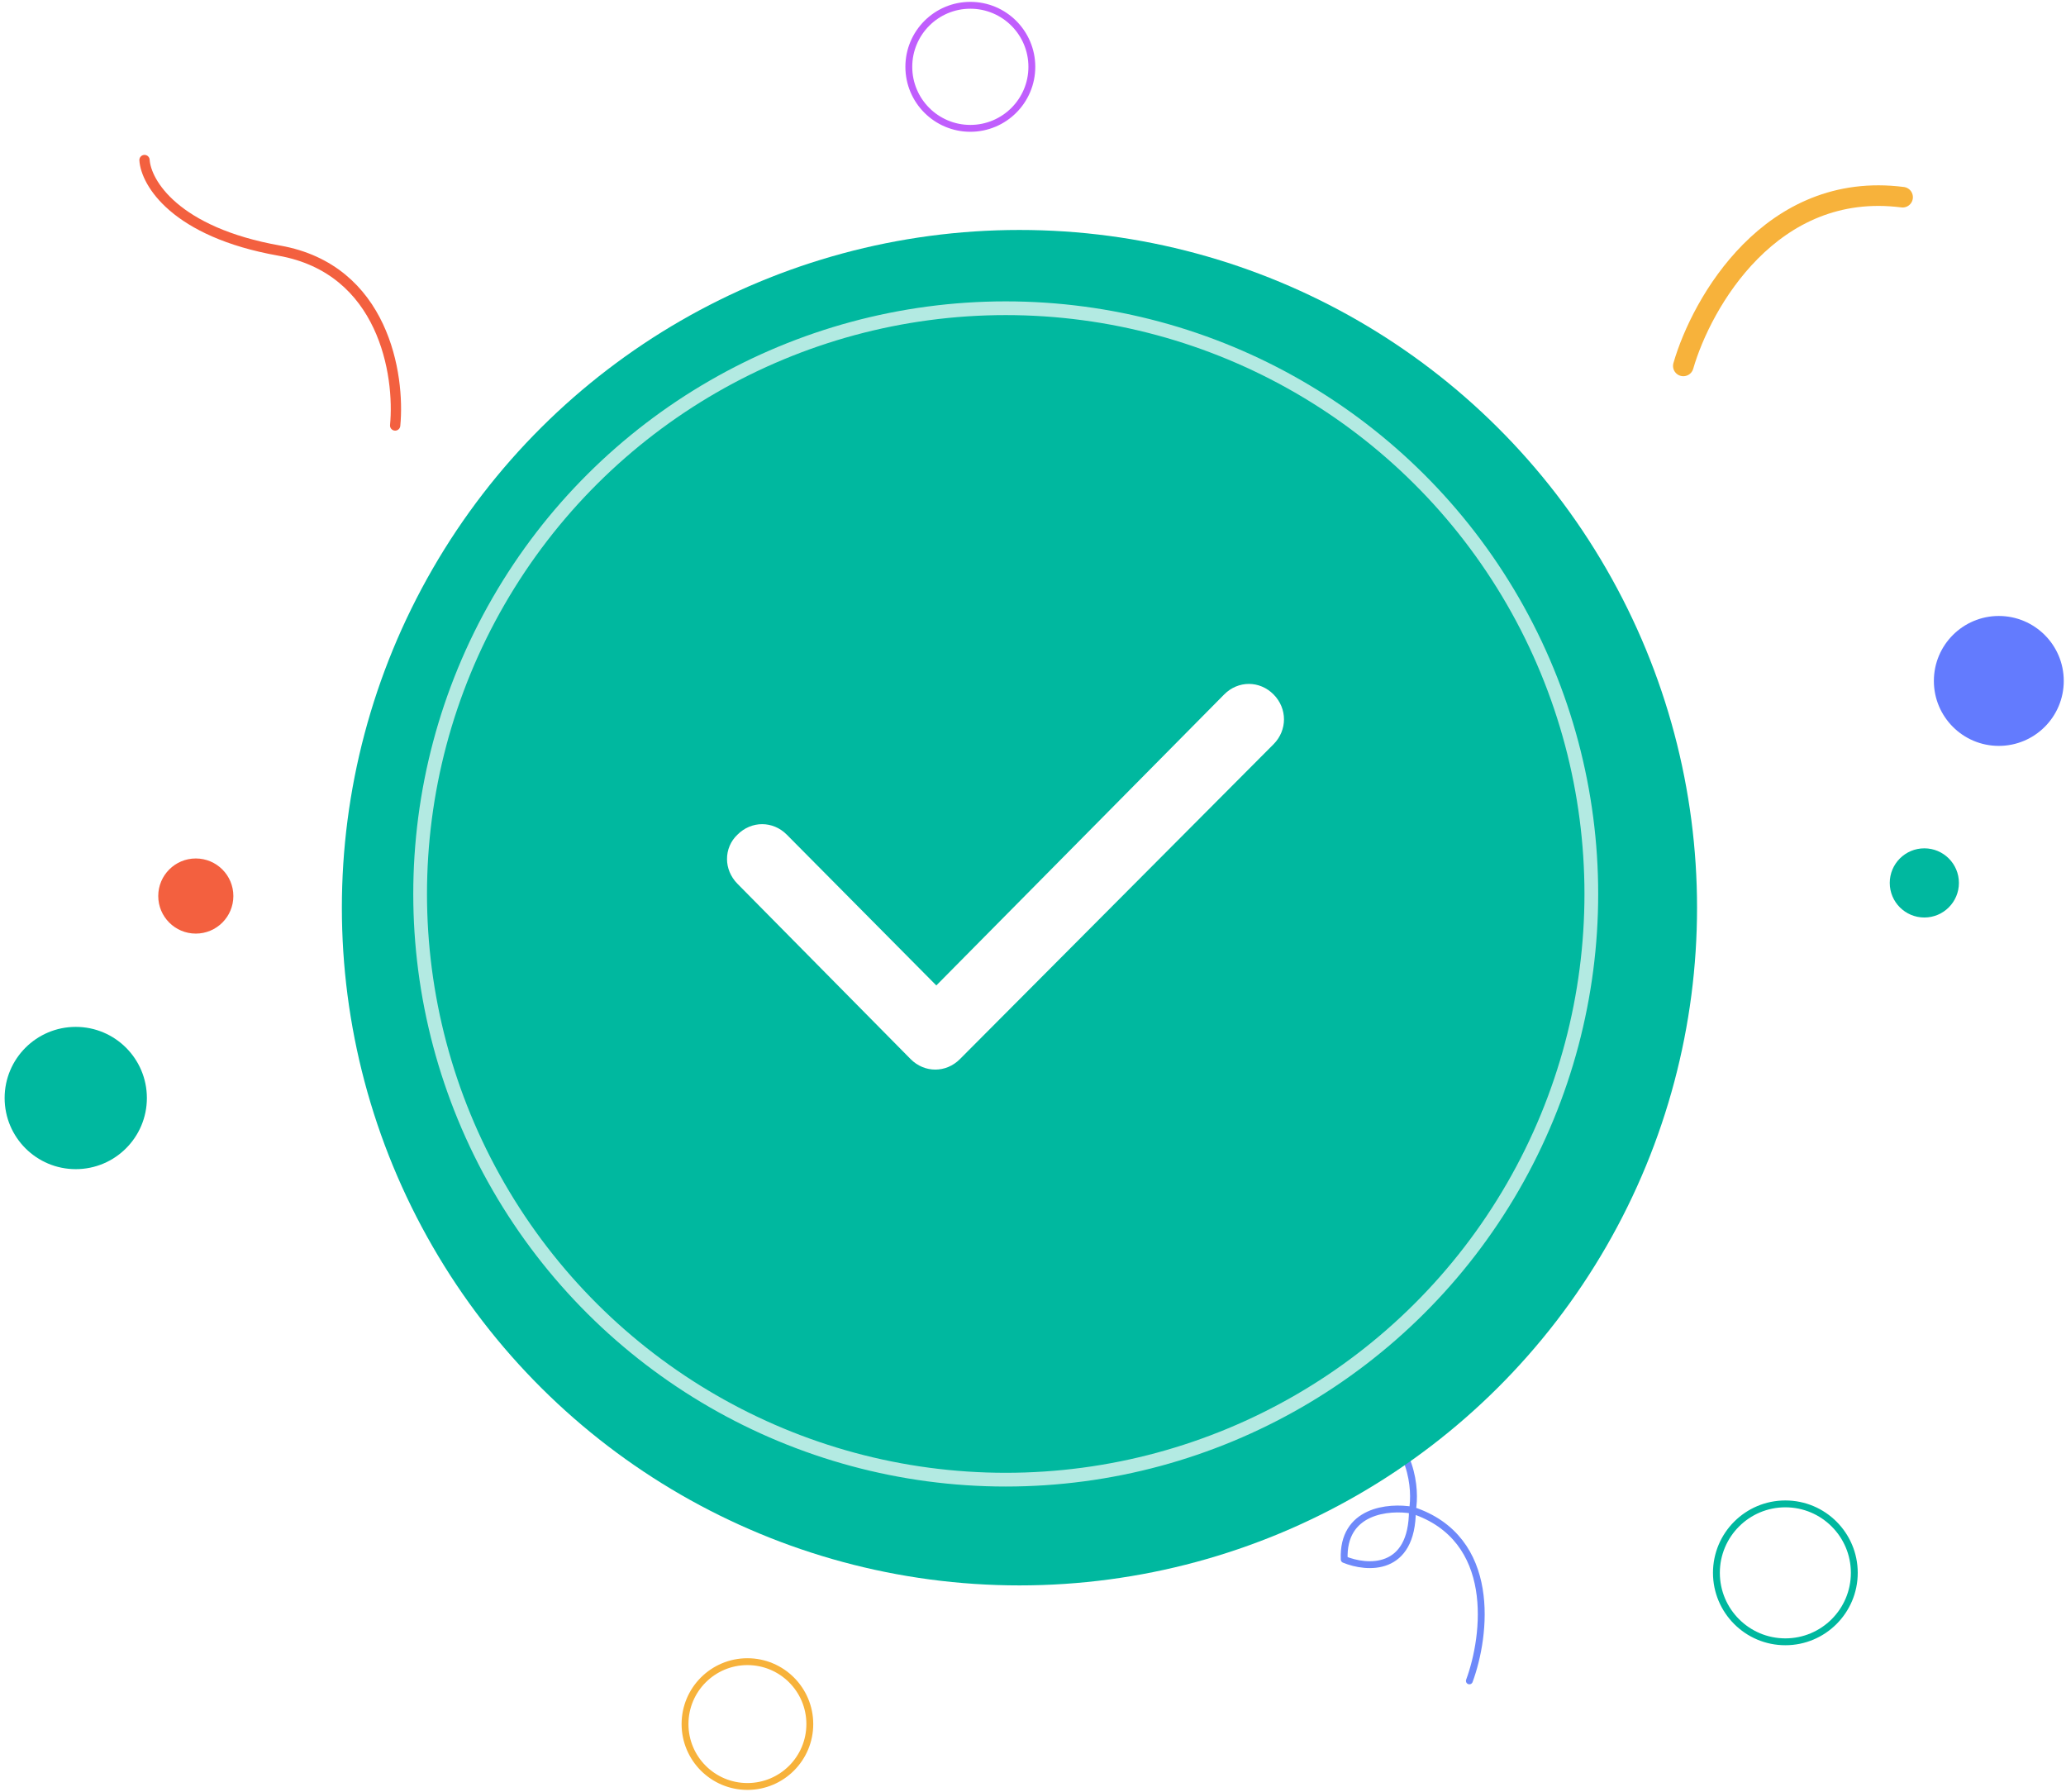 <svg width="301" height="261" viewBox="0 0 301 261" fill="none" xmlns="http://www.w3.org/2000/svg">
<path d="M57.571 61.977C58.287 54.613 55.914 39.209 40.694 36.508C25.474 33.808 21.26 26.587 21.055 23.313" stroke="#F3603F" stroke-width="1.5" stroke-linecap="round"/>
<path d="M214.075 244.84C216.506 238.262 218.25 224.08 205.776 219.979M205.776 219.979C202.339 219.381 195.54 219.979 195.842 227.155C199.153 228.522 205.776 229.001 205.776 219.979ZM205.776 219.979C206.321 216.989 205.801 210.035 199.363 206.139" stroke="#6E89FA" stroke-linecap="round" stroke-linejoin="round"/>
<g filter="url(#filter0_di_1188_184)">
<circle cx="146.527" cy="127.215" r="98.719" transform="rotate(-90 146.527 127.215)" fill="#00B89F"/>
</g>
<g filter="url(#filter1_d_1188_184)">
<circle cx="146.527" cy="127.215" r="85.317" transform="rotate(-90 146.527 127.215)" stroke="white" stroke-opacity="0.7" stroke-width="2"/>
</g>
<path d="M105.921 125.157C105.913 124.487 106.044 123.823 106.306 123.207C106.567 122.591 106.954 122.038 107.441 121.582C109.467 119.539 112.607 119.539 114.633 121.582L136.414 143.542L178.355 101.153C180.381 99.111 183.521 99.111 185.547 101.153C187.573 103.196 187.573 106.363 185.547 108.405L139.858 154.267C137.832 156.31 134.692 156.31 132.666 154.267L107.441 128.732C106.427 127.71 105.921 126.382 105.921 125.157Z" fill="white"/>
<path d="M245.247 53.301C247.909 44.085 258.025 26.268 277.194 28.725" stroke="#F7B23B" stroke-width="3" stroke-linecap="round" stroke-linejoin="round"/>
<circle cx="291.212" cy="99.186" r="9.462" transform="rotate(-90 291.212 99.186)" fill="#637BFE"/>
<circle cx="141.37" cy="9.733" r="8.962" transform="rotate(-90 141.37 9.733)" stroke="#C05EFD"/>
<circle cx="11.037" cy="159.94" r="10.362" transform="rotate(-90 11.037 159.94)" fill="#00B89F"/>
<circle cx="28.527" cy="130.518" r="5.472" transform="rotate(-90 28.527 130.518)" fill="#F3603F"/>
<circle cx="108.893" cy="251.132" r="9.09" transform="rotate(-90 108.893 251.132)" stroke="#F7B23B"/>
<circle cx="260.113" cy="229.104" r="10.045" transform="rotate(-90 260.113 229.104)" stroke="#00B89F"/>
<circle cx="5.038" cy="5.038" r="5.038" transform="matrix(4.37114e-08 1 1 -4.37114e-08 275.323 123.57)" fill="#00B89F"/>
<defs>
<filter id="filter0_di_1188_184" x="35.808" y="18.496" width="225.438" height="225.438" filterUnits="userSpaceOnUse" color-interpolation-filters="sRGB">
<feFlood flood-opacity="0" result="BackgroundImageFix"/>
<feColorMatrix in="SourceAlpha" type="matrix" values="0 0 0 0 0 0 0 0 0 0 0 0 0 0 0 0 0 0 127 0" result="hardAlpha"/>
<feOffset dx="2" dy="4"/>
<feGaussianBlur stdDeviation="7"/>
<feComposite in2="hardAlpha" operator="out"/>
<feColorMatrix type="matrix" values="0 0 0 0 0 0 0 0 0 0 0 0 0 0 0 0 0 0 0.2 0"/>
<feBlend mode="normal" in2="BackgroundImageFix" result="effect1_dropShadow_1188_184"/>
<feBlend mode="normal" in="SourceGraphic" in2="effect1_dropShadow_1188_184" result="shape"/>
<feColorMatrix in="SourceAlpha" type="matrix" values="0 0 0 0 0 0 0 0 0 0 0 0 0 0 0 0 0 0 127 0" result="hardAlpha"/>
<feOffset dy="1"/>
<feGaussianBlur stdDeviation="4.5"/>
<feComposite in2="hardAlpha" operator="arithmetic" k2="-1" k3="1"/>
<feColorMatrix type="matrix" values="0 0 0 0 0 0 0 0 0 0 0 0 0 0 0 0 0 0 0.25 0"/>
<feBlend mode="normal" in2="shape" result="effect2_innerShadow_1188_184"/>
</filter>
<filter id="filter1_d_1188_184" x="56.21" y="39.898" width="180.633" height="180.633" filterUnits="userSpaceOnUse" color-interpolation-filters="sRGB">
<feFlood flood-opacity="0" result="BackgroundImageFix"/>
<feColorMatrix in="SourceAlpha" type="matrix" values="0 0 0 0 0 0 0 0 0 0 0 0 0 0 0 0 0 0 127 0" result="hardAlpha"/>
<feOffset dy="3"/>
<feGaussianBlur stdDeviation="2"/>
<feColorMatrix type="matrix" values="0 0 0 0 0 0 0 0 0 0 0 0 0 0 0 0 0 0 0.25 0"/>
<feBlend mode="normal" in2="BackgroundImageFix" result="effect1_dropShadow_1188_184"/>
<feBlend mode="normal" in="SourceGraphic" in2="effect1_dropShadow_1188_184" result="shape"/>
</filter>
</defs>
</svg>
